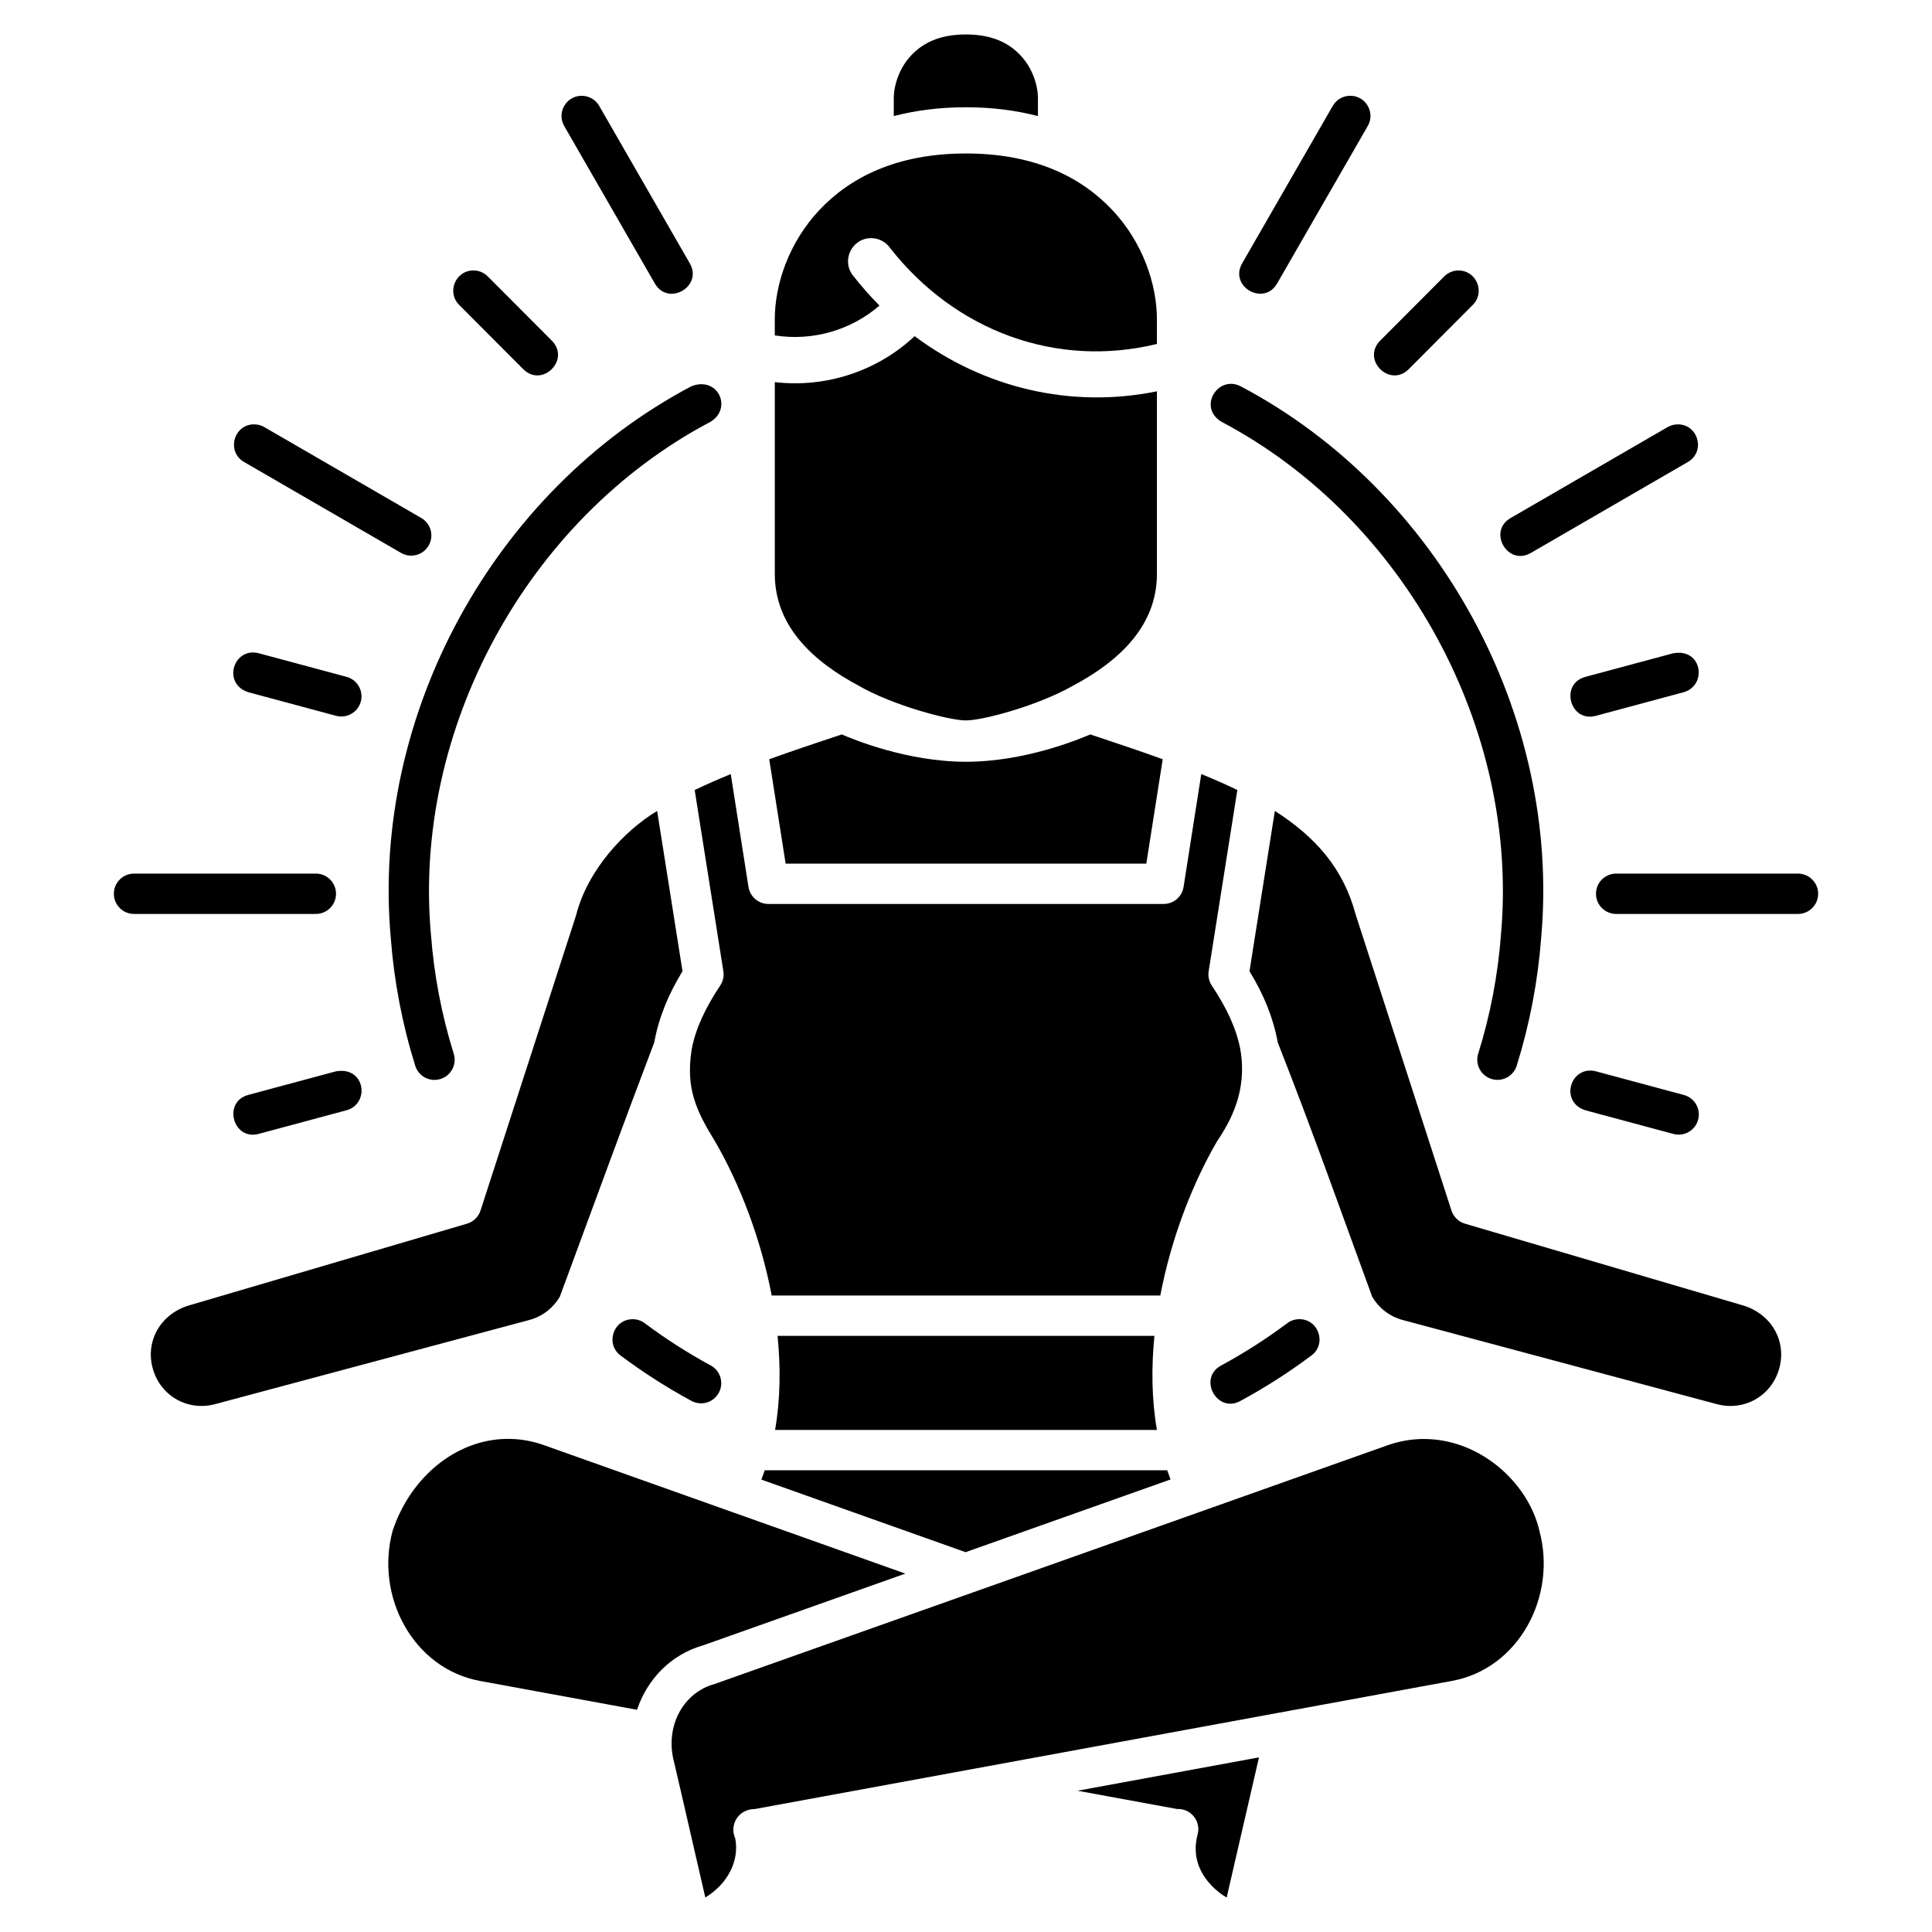 <?xml version="1.0" encoding="UTF-8"?>
<!-- Uploaded to: ICON Repo, www.iconrepo.com, Generator: ICON Repo Mixer Tools -->
<svg fill="#000000" width="800px" height="800px" version="1.1" viewBox="144 144 512 512" xmlns="http://www.w3.org/2000/svg">
 <path d="m399.96 153.13c-7.293 0-11.699 2.488-14.691 5.773-2.992 3.289-4.41 7.707-4.41 11.164v4.691c5.805-1.496 12.172-2.336 19.102-2.336 6.93 0 13.297 0.84 19.102 2.336v-4.691c0-3.461-1.418-7.879-4.41-11.164-2.992-3.289-7.394-5.773-14.688-5.773zm101.91 16.246c-1.957-0.012-3.762 1.039-4.715 2.75l-23.918 41.57c-3.684 6.211 5.746 11.641 9.266 5.336l23.926-41.57c2.117-3.551-0.426-8.059-4.562-8.086zm-203.91 0.012c-4.055 0.152-6.473 4.586-4.398 8.078l23.926 41.57c3.519 6.312 12.957 0.879 9.266-5.336l-23.918-41.57c-0.98-1.758-2.863-2.816-4.875-2.738zm102 15.285c-18.352 0-30.684 6.363-38.781 14.949s-11.852 19.715-11.852 28.98v4.285c9.988 1.586 20.227-1.383 27.746-7.91-2.457-2.469-4.797-5.102-6.981-7.91-3.254-4.059-0.285-10.07 4.918-9.953 1.867 0.039 3.613 0.941 4.738 2.434 17.328 22.246 44.316 32.086 70.844 25.605v-6.551c0-9.27-3.754-20.395-11.852-28.98s-20.426-14.949-38.777-14.949zm-130.48 31c-4.805-0.012-7.184 5.828-3.742 9.18l16.914 16.965c5.031 5.055 12.609-2.492 7.578-7.547l-16.918-16.973c-1.008-1.039-2.391-1.625-3.836-1.625zm260.87 0.012c-1.387 0.039-2.703 0.621-3.668 1.617l-16.918 16.973c-5.031 5.055 2.551 12.598 7.578 7.547l16.906-16.965c3.492-3.406 0.977-9.324-3.898-9.172zm-143.96 17.398c-9.898 9.293-23.535 13.762-37.059 12.184v50.836c0 13.797 10.047 23.141 22.293 29.648 8.879 5.133 23.832 9.168 28.34 9.168 4.508 0 18.969-3.867 28.34-9.168 12.246-6.508 22.293-15.852 22.293-29.648v-48.402c-22.789 4.656-45.879-0.91-64.203-14.617zm83.66 12.641c-4.738 0.152-7.754 6.922-2.231 10.113 48.352 25.547 78.859 81.352 73.949 135.84v0.059c-0.809 10.625-2.809 21.164-5.977 31.332-0.992 2.856 0.574 5.969 3.465 6.867 2.887 0.898 5.945-0.777 6.742-3.691 3.406-10.945 5.559-22.266 6.426-33.691 5.289-59.02-27.27-118.52-79.609-146.17-0.953-0.492-1.887-0.695-2.766-0.668zm-140.37 0.094c-0.777 0.02-1.621 0.211-2.512 0.574-52.352 27.664-84.918 87.176-79.609 146.21 0.871 11.41 3.023 22.719 6.426 33.652 0.801 2.914 3.856 4.59 6.746 3.691 2.887-0.898 4.457-4.008 3.461-6.863-3.164-10.168-5.168-20.707-5.977-31.332v-0.039l-0.012-0.02c-4.91-54.484 25.605-110.29 73.957-135.84 5.344-3.086 2.969-10.227-2.484-10.02zm-118.1 10.645c-5.621-0.227-7.738 7.266-2.824 10.012l41.438 24c2.562 1.555 5.898 0.699 7.398-1.895s0.582-5.91-2.039-7.359l-41.438-23.996c-0.766-0.461-1.641-0.723-2.535-0.758zm377.2 0c-1.02-0.02-2.027 0.23-2.906 0.758l-41.434 23.996c-6.367 3.519-0.859 13.023 5.359 9.254l41.438-24c4.734-2.652 2.965-9.852-2.457-10.012zm-377.93 60.457c-5.492 0.191-7.434 8.543-0.969 10.543l23.105 6.215c2.867 0.816 5.852-0.875 6.629-3.754 0.773-2.879-0.957-5.84-3.848-6.574l-23.105-6.211c-0.637-0.172-1.246-0.238-1.812-0.219zm377.88 0.074c-0.441 0.012-0.91 0.059-1.398 0.152l-23.105 6.211c-7.008 1.781-4.176 12.305 2.781 10.324l23.105-6.215c5.977-1.602 5.231-10.594-1.379-10.473zm-221.66 21.637c-6.691 2.219-13.133 4.375-19.215 6.578l4.344 27.656h95.586l4.348-27.66c-6.078-2.203-12.523-4.356-19.211-6.574-2.922 1.258-17.266 7.246-32.926 7.246s-30.004-5.988-32.926-7.246zm-29.418 10.5c-1.672 0.684-6.547 2.766-9.555 4.234l7.598 48.012c0.211 1.328-0.094 2.688-0.836 3.805-4 6.004-6.586 11.57-7.582 17.051-1.562 10.16 1.156 16.062 6.273 24.352 6.426 11.09 12.047 25.473 14.957 40.742h102.98c2.914-15.27 8.539-29.652 14.969-40.742 3.633-5.422 8.117-13.363 6.273-24.305-0.988-5.496-3.578-11.078-7.59-17.098-0.746-1.121-1.043-2.477-0.828-3.805l7.598-48.012c-3.008-1.469-6.219-2.867-9.559-4.234l-4.691 29.914c-0.41 2.602-2.648 4.516-5.281 4.516h-104.74c-2.633 0-4.871-1.918-5.281-4.516zm-19.504 9.777c-8.75 5.269-18.496 15.707-21.508 27.746l-25.301 78.156c-0.547 1.68-1.887 2.984-3.586 3.481l-73.617 21.645c-7.434 2.188-11.656 9.277-9.691 16.609s9.242 11.531 16.578 9.566l83.227-22.293c3.59-0.961 6.352-3.231 8.09-6.133 8.309-22.465 16.559-45.117 25.043-67.43 1.148-6.414 3.719-12.746 7.488-18.871zm163.7 0-6.723 42.477c3.769 6.125 6.34 12.457 7.488 18.867 9.57 24.324 17.227 46.121 25.043 67.434 1.742 2.906 4.5 5.172 8.09 6.133l83.223 22.293c7.336 1.965 14.613-2.238 16.578-9.566 1.965-7.328-2.258-14.422-9.691-16.609l-73.617-21.645c-1.695-0.496-3.039-1.801-3.586-3.481-8.461-26.133-16.934-52.297-25.379-78.418-3.277-12.227-10.562-20.531-21.426-27.488zm-302.16 16.609c-3.016-0.094-5.516 2.324-5.516 5.344s2.496 5.438 5.516 5.344h47.844c3.016 0.094 5.516-2.324 5.516-5.344s-2.5-5.438-5.516-5.344zm392.78 0c-3.016-0.094-5.516 2.324-5.516 5.344s2.496 5.438 5.516 5.344h47.844c3.016 0.094 5.516-2.324 5.516-5.344s-2.5-5.438-5.516-5.344zm-7.266 52.199c-5.477 0.195-7.453 8.539-0.977 10.543l23.105 6.211c2.883 0.855 5.906-0.832 6.691-3.734 0.781-2.906-0.988-5.883-3.91-6.59l-23.105-6.215c-0.637-0.172-1.238-0.238-1.805-0.219zm-330.81 0.074c-0.441 0-0.906 0.039-1.395 0.133l-23.105 6.215c-7.008 1.781-4.176 12.305 2.781 10.324l23.105-6.215c5.922-1.586 5.203-10.512-1.383-10.461zm254.01 65.805c-1.203-0.012-2.379 0.379-3.332 1.113-5.488 4.106-11.281 7.812-17.305 11.086-6.523 3.324-1.23 13.059 5.106 9.391 6.477-3.516 12.699-7.5 18.598-11.91 4.172-3.019 2.082-9.617-3.07-9.68zm-176.97 0.012c-5.059 0.223-7.004 6.695-2.906 9.672 5.902 4.414 12.121 8.395 18.598 11.91 2.602 1.496 5.926 0.555 7.359-2.082 1.434-2.637 0.418-5.938-2.25-7.309-6.023-3.269-11.816-6.981-17.305-11.086-1-0.77-2.238-1.16-3.496-1.105zm38.629 4.406c0.832 8.34 0.75 16.797-0.656 24.938h101.19c-1.41-8.141-1.492-16.598-0.664-24.938zm-71.629 27.305c-13.57 0.094-25.738 10.215-30.406 24.438-4.656 17.34 5.484 36.457 23.164 39.707l41.625 7.648c2.707-8.09 8.977-14.68 17.559-17.09l53.555-19-95.949-34.102c-3.207-1.117-6.414-1.625-9.547-1.602zm242.16 0.039c-2.812 0.074-5.691 0.57-8.586 1.555-59.512 21.117-119.11 42.289-178.58 63.348-8.352 2.234-13.34 11.27-10.773 20.816 2.797 11.879 5.477 23.879 8.258 35.785 5.902-3.582 9.066-9.691 7.941-15.633-1.625-3.562 0.762-7.812 5.18-7.812l184.78-33.961c17.68-3.25 27.816-22.367 23.16-39.707-2.953-13.008-16.191-24.801-31.375-24.391zm-173.93 8.277c-0.285 0.828-0.582 1.656-0.902 2.473l54.129 19.238 54.316-19.27s-0.609-1.621-0.887-2.441zm130.98 76.09-48.086 8.84 26.395 4.848c3.684-0.191 6.445 3.332 5.391 6.867-2.805 10.953 7.734 16.578 7.734 16.578 2.832-12.285 5.766-24.992 8.566-37.133z"/>
</svg>
